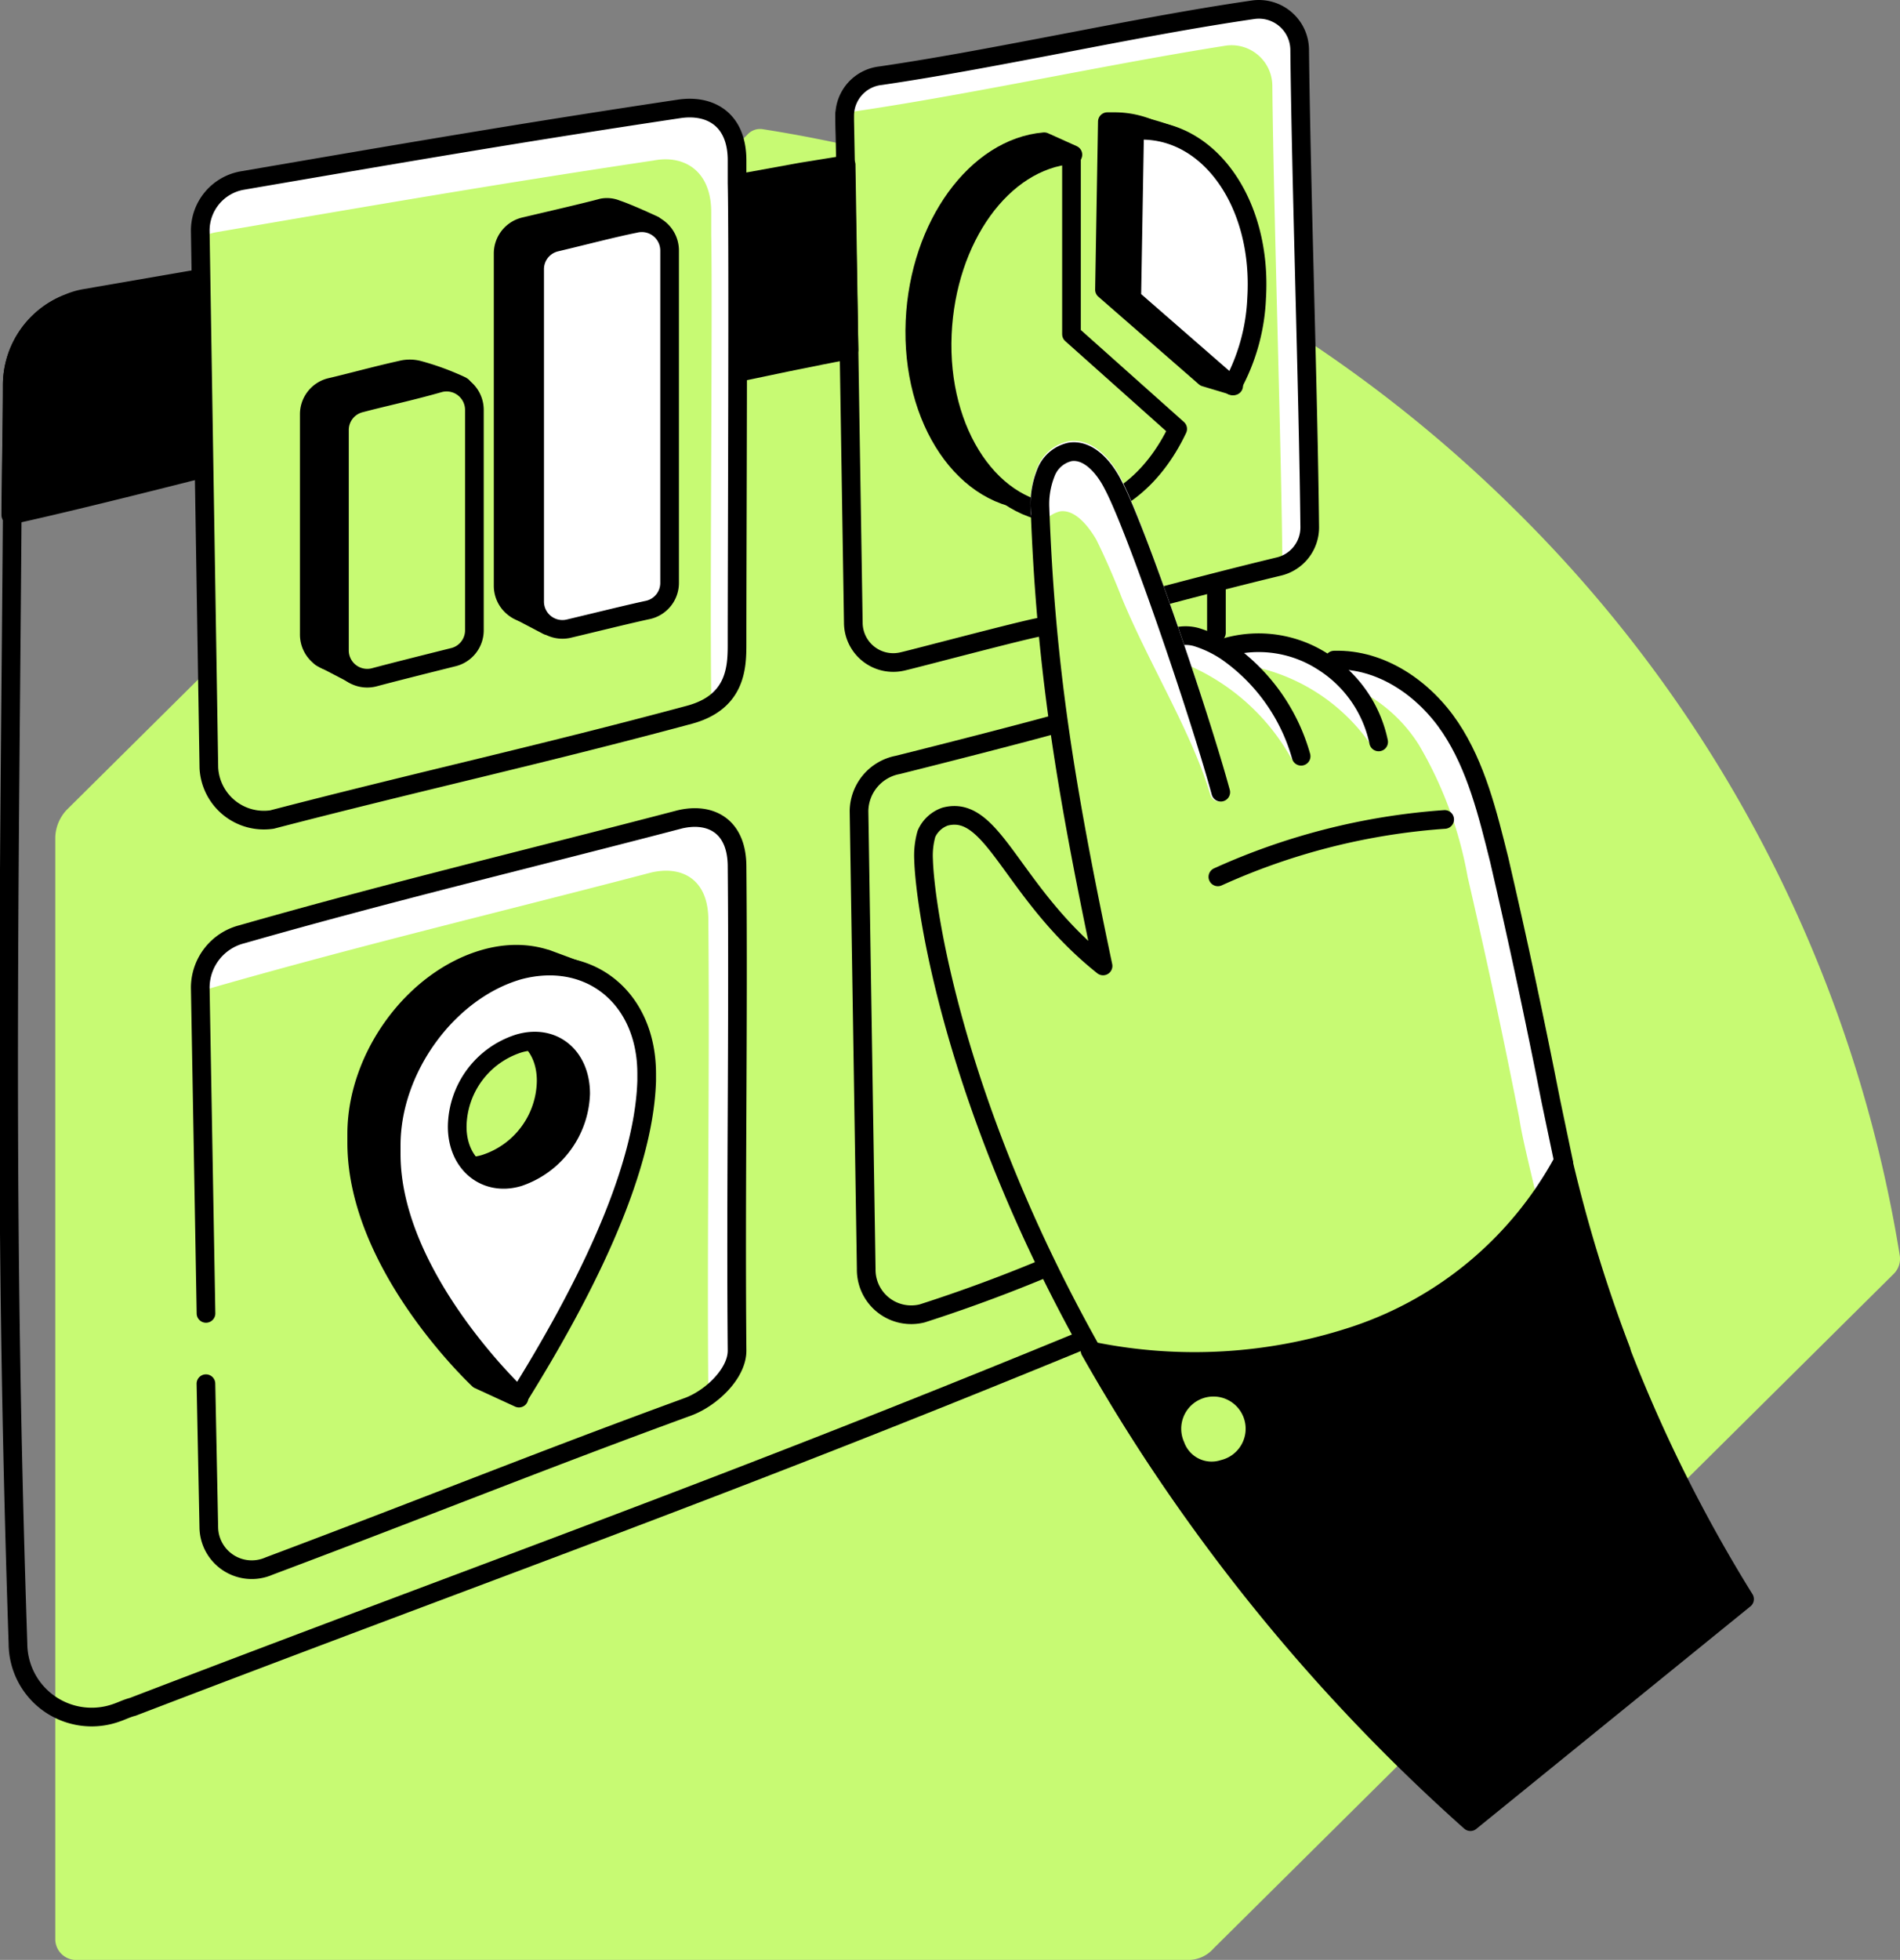 <svg xmlns="http://www.w3.org/2000/svg" width="125.104" height="128.999" viewBox="0 0 125.104 128.999">
  <rect x="0" y="0" width="125.104" height="128.999" fill="#808080" stroke="none"/>
  <g id="コンテンツマーケ_2" transform="translate(-2.431 -0.384)">
    <path id="Path_13519" data-name="Path 13519" d="M51.623,9.267,6.827,53.685a2.765,2.765,0,0,0-.756,1.8v72.58a1.373,1.373,0,0,0,1.418,1.323H80.636a2.211,2.211,0,0,0,1.7-.756l44.8-44.417a1.4,1.4,0,0,0,.378-1.229,88.748,88.748,0,0,0-25.328-49.048A90.2,90.2,0,0,0,52.663,8.889,1.125,1.125,0,0,0,51.623,9.267Z" fill="#c7fa73"/>
    <path id="Path_13520" data-name="Path 13520" d="M105.4,76.908l-1.8,2.268c-.283-1.323-.945-3.875-1.134-5.2q-1.559-7.938-3.4-15.877a26.1,26.1,0,0,0-3.213-8.694,10.034,10.034,0,0,0-5.292-4.158l-1.04-1.229.662-.189c3.119-.095,5.954,1.89,7.655,4.536,1.7,2.552,2.457,5.67,3.213,8.694q1.843,7.938,3.4,15.877C104.735,74.262,105.019,75.585,105.4,76.908Z" fill="#fff"/>
    <path id="Path_13521" data-name="Path 13521" d="M84.133,44.115A12.546,12.546,0,0,1,92.827,49.6a8.193,8.193,0,0,0-2.457-4.82A7.251,7.251,0,0,0,85.645,42.7a2.594,2.594,0,0,0-1.229.189C84.038,43.17,84.133,43.642,84.133,44.115Z" fill="#fff"/>
    <path id="Path_13522" data-name="Path 13522" d="M80.542,44.115a14.249,14.249,0,0,1,6.993,6.332v-.189a12.171,12.171,0,0,0-2.457-4.631,15.743,15.743,0,0,0-1.134-1.512c-.567-.567-1.323-.945-1.89-1.418a3.831,3.831,0,0,0-.851-.472,1.1,1.1,0,0,0-.945,0,.711.711,0,0,0-.473.661.784.784,0,0,0,.284.756Z" fill="#fff"/>
    <path id="Path_13523" data-name="Path 13523" d="M58.049,7.919l.095,3.213" fill="none" stroke="#000" stroke-linecap="round" stroke-linejoin="round" stroke-miterlimit="10" stroke-width="1.229"/>
    <path id="Path_13524" data-name="Path 13524" d="M58.333,23.418l.284,17.956a2.629,2.629,0,0,0,3.213,2.552c.851-.189,7.939-2.079,9.072-2.268l7.183-1.8c2.835-.756,5.765-1.512,8.505-2.174a2.648,2.648,0,0,0,2.079-2.646c-.094-8.789-.567-22.587-.662-31.376A2.686,2.686,0,0,0,84.984,1.02C77.14,2.155,68.162,4.234,60.412,5.368a2.653,2.653,0,0,0-2.363,2.646V8.3l.284,15.121.284,17.956a2.629,2.629,0,0,0,3.213,2.552c.851-.189,7.939-2.079,9.072-2.268Z" fill="#c7fa73"/>
    <path id="Path_13525" data-name="Path 13525" d="M88.669,35.042a2.766,2.766,0,0,1-1.8,2.552v-.189c-.094-8.789-.567-22.587-.662-31.376a2.686,2.686,0,0,0-3.024-2.646C75.344,4.612,66.366,6.6,58.616,7.73c-.189,0-.284.095-.472.095a2.711,2.711,0,0,1,2.268-2.457c7.844-1.134,16.822-3.119,24.571-4.347a2.635,2.635,0,0,1,3.024,2.646C88.1,12.361,88.575,26.253,88.669,35.042Z" fill="#fff"/>
    <path id="Path_13526" data-name="Path 13526" d="M58.333,23.418l.284,17.956a2.629,2.629,0,0,0,3.213,2.552c.851-.189,7.939-2.079,9.072-2.268l7.183-1.8c2.835-.756,5.765-1.512,8.505-2.174a2.648,2.648,0,0,0,2.079-2.646c-.094-8.789-.567-22.587-.662-31.376A2.686,2.686,0,0,0,84.984,1.02C77.14,2.155,68.162,4.234,60.412,5.368a2.653,2.653,0,0,0-2.363,2.646V8.3Zm0,0,.284,17.956a2.629,2.629,0,0,0,3.213,2.552c.851-.189,7.939-2.079,9.072-2.268" fill="none" stroke="#000" stroke-linecap="round" stroke-linejoin="round" stroke-miterlimit="10" stroke-width="1.229"/>
    <path id="Path_13527" data-name="Path 13527" d="M73.737,82.768a101.948,101.948,0,0,1-10.585,4.064,2.965,2.965,0,0,1-3.686-2.93l-.473-30.147a3.134,3.134,0,0,1,2.552-3.024c3.024-.756,7.844-1.985,10.585-2.741" fill="#c7fa73"/>
    <path id="Path_13528" data-name="Path 13528" d="M73.737,82.768a101.948,101.948,0,0,1-10.585,4.064,2.965,2.965,0,0,1-3.686-2.93l-.473-30.147a3.134,3.134,0,0,1,2.552-3.024c3.024-.756,7.844-1.985,10.585-2.741" fill="none" stroke="#000" stroke-linecap="round" stroke-linejoin="round" stroke-miterlimit="10" stroke-width="1.229"/>
    <path id="Path_13529" data-name="Path 13529" d="M58.333,23.418s-2.552.472-6.993,1.418c-.095-4.158-.284-8.222-.284-12.38l4.158-.756,2.93-.472Z" stroke="#000" stroke-linecap="round" stroke-linejoin="round" stroke-miterlimit="10" stroke-width="1.229"/>
    <path id="Path_13530" data-name="Path 13530" d="M15.616,31.262S7.489,33.341,3.142,34.286c0-2.741.095-5.576.095-8.506a5.774,5.774,0,0,1,3.591-5.387l5.765-.851,2.93-.473Z" stroke="#000" stroke-linecap="round" stroke-linejoin="round" stroke-miterlimit="10" stroke-width="1.229"/>
    <path id="Path_13531" data-name="Path 13531" d="M71.091,21.528V11.416l.661.189,1.323-1.04-1.89-.851c-4.442.378-8.222,5.481-8.506,11.813-.283,6.521,3.308,11.813,8.033,11.813,3.024,0,5.765-2.268,7.466-5.576Z" stroke="#000" stroke-linecap="round" stroke-linejoin="round" stroke-miterlimit="10" stroke-width="1.229"/>
    <path id="Path_13532" data-name="Path 13532" d="M79.975,28.616c-1.607,3.4-4.347,5.576-7.466,5.576-4.725,0-8.317-5.292-8.033-11.813.284-6.332,3.969-11.435,8.506-11.813V22.379Z" fill="#c7fa73" stroke="#000" stroke-linecap="round" stroke-linejoin="round" stroke-miterlimit="10" stroke-width="1.229"/>
    <path id="Path_13533" data-name="Path 13533" d="M82.526,23.418a13.491,13.491,0,0,0,.851-3.969c.378-6.048-3.024-11.057-7.561-11.057h-.472l-.189,11.057,6.615,5.765,1.89.567Z" stroke="#000" stroke-linecap="round" stroke-linejoin="round" stroke-miterlimit="10" stroke-width="1.229"/>
    <path id="Path_13534" data-name="Path 13534" d="M78.841,12.172s-3.119-2.835-2.457-3.686a14.451,14.451,0,0,1,3.5.945"/>
    <path id="Path_13535" data-name="Path 13535" d="M78.841,12.172s-3.119-2.835-2.457-3.686a14.451,14.451,0,0,1,3.5.945" fill="none" stroke="#000" stroke-linecap="round" stroke-linejoin="round" stroke-miterlimit="10" stroke-width="1.229"/>
    <path id="Path_13536" data-name="Path 13536" d="M85.173,20.016a13.133,13.133,0,0,1-1.607,5.765l-6.615-5.765L77.14,8.959h.472C82.148,8.959,85.551,13.873,85.173,20.016Z" fill="#fff" stroke="#000" stroke-linecap="round" stroke-linejoin="round" stroke-miterlimit="10" stroke-width="1.229"/>
    <path id="Path_13537" data-name="Path 13537" d="M73.643,88.627c-23.91,9.829-37.8,14.648-62.468,24.1-.378.094-.756.283-1.04.378a4.853,4.853,0,0,1-6.521-4.536C2.669,80.311,3.047,59.8,3.236,34.286c-.094-2.741,0-5.576,0-8.505a5.774,5.774,0,0,1,3.591-5.387,4.675,4.675,0,0,1,1.229-.378l7.655-1.323" fill="none" stroke="#000" stroke-linecap="round" stroke-linejoin="round" stroke-miterlimit="10" stroke-width="1.229"/>
    <path id="Path_13538" data-name="Path 13538" d="M47.843,92.88c-9.829,3.591-16.538,6.332-27.6,10.49a2.829,2.829,0,0,1-3.969-2.552l-.567-35.345a3.632,3.632,0,0,1,2.741-3.5c9.923-2.835,18.712-4.914,28.824-7.56,1.985-.473,3.78.378,3.78,3.119.095,10.774-.095,21.169,0,31.848C50.961,90.8,49.26,92.313,47.843,92.88Z" fill="#c7fa73"/>
    <path id="Path_13539" data-name="Path 13539" d="M50.961,42.7c0,1.512,0,3.875-3.119,4.725-9.829,2.646-17.673,4.347-27.5,6.9a3.627,3.627,0,0,1-4.158-3.4l-.567-35.345a3.345,3.345,0,0,1,2.741-3.308c10.49-1.8,18.712-3.213,28.824-4.725,1.985-.284,3.78.662,3.78,3.4v1.512C51.056,16.519,50.961,36.46,50.961,42.7Z" fill="#c7fa73"/>
    <path id="Path_13540" data-name="Path 13540" d="M50.961,89.194a4.113,4.113,0,0,1-1.89,3.024c-.095-10.49.095-20.7,0-31.281,0-2.741-1.8-3.591-3.78-3.119-10.112,2.646-18.9,4.725-28.824,7.561a3.357,3.357,0,0,0-.85.378v-.378a3.632,3.632,0,0,1,2.741-3.5c9.923-2.835,18.712-4.914,28.824-7.561,1.985-.567,3.78.378,3.78,3.119C51.151,68.119,50.867,78.515,50.961,89.194Z" fill="#fff"/>
    <path id="Path_13541" data-name="Path 13541" d="M50.961,42.7c0,1.229,0,3.024-1.7,4.158V46.1c-.094-6.237.095-26.084,0-30.242V14.346c0-2.741-1.8-3.78-3.78-3.4-10.112,1.512-18.334,2.93-28.824,4.725a3.385,3.385,0,0,0-1.04.378v-.473a3.345,3.345,0,0,1,2.741-3.308c10.49-1.8,18.712-3.213,28.824-4.725,1.985-.284,3.78.662,3.78,3.4v1.512C51.056,16.519,50.961,36.46,50.961,42.7Z" fill="#fff"/>
    <path id="Path_13542" data-name="Path 13542" d="M15.995,86.831l-.378-21.453a3.632,3.632,0,0,1,2.741-3.5c9.923-2.835,18.712-4.914,28.824-7.56,1.985-.473,3.78.378,3.78,3.119.095,10.774-.094,21.169,0,31.848,0,1.512-1.7,3.119-3.213,3.686-9.829,3.591-16.538,6.332-27.6,10.49a2.829,2.829,0,0,1-3.969-2.551l-.189-9.451" fill="none" stroke="#000" stroke-linecap="round" stroke-linejoin="round" stroke-miterlimit="10" stroke-width="1.229"/>
    <path id="Path_13543" data-name="Path 13543" d="M50.961,42.7c0,1.512,0,3.875-3.119,4.725-9.829,2.646-17.673,4.347-27.5,6.9a3.627,3.627,0,0,1-4.158-3.4l-.567-35.345a3.345,3.345,0,0,1,2.741-3.308c10.49-1.8,18.712-3.213,28.824-4.725,1.985-.284,3.78.662,3.78,3.4v1.512C51.056,16.519,50.961,36.46,50.961,42.7Z" fill="none" stroke="#000" stroke-linecap="round" stroke-linejoin="round" stroke-miterlimit="10" stroke-width="1.229"/>
    <path id="Path_13544" data-name="Path 13544" d="M31.682,26.348V40.807a1.821,1.821,0,0,1-1.418,1.8c-1.89.473-3.78.945-5.2,1.323a1.831,1.831,0,0,1-2.268-1.8V27.671a1.821,1.821,0,0,1,1.418-1.8c1.229-.284,2.93-.756,4.631-1.134a2.3,2.3,0,0,1,1.134,0,17.149,17.149,0,0,1,2.835,1.04C33.289,26.065,31.682,25.687,31.682,26.348Z" stroke="#000" stroke-linecap="round" stroke-linejoin="round" stroke-miterlimit="10" stroke-width="1.229"/>
    <path id="Path_13545" data-name="Path 13545" d="M23.838,40.807l-.284,2.835,2.174,1.134,1.512-.661Z" stroke="#000" stroke-linecap="round" stroke-linejoin="round" stroke-miterlimit="10" stroke-width="1.229"/>
    <path id="Path_13546" data-name="Path 13546" d="M27.808,29.089c0-.094,1.89-3.5,1.89-3.5h1.985v3.024Z" stroke="#000" stroke-linecap="round" stroke-linejoin="round" stroke-miterlimit="10" stroke-width="1.229"/>
    <path id="Path_13547" data-name="Path 13547" d="M45.48,15.2s-1.607-.756-2.457-1.039a1.634,1.634,0,0,0-.945-.095c-1.04.284-3.5.851-5.1,1.229a1.821,1.821,0,0,0-1.418,1.8V38.917a1.83,1.83,0,0,0,2.268,1.8c2.079-.472,3.875-.945,5.2-1.229a1.821,1.821,0,0,0,1.418-1.8V15.858a1.6,1.6,0,0,0-.283-.945Z" stroke="#000" stroke-linecap="round" stroke-linejoin="round" stroke-miterlimit="10" stroke-width="1.229"/>
    <path id="Path_13548" data-name="Path 13548" d="M37.353,36.46,36.5,40.524l1.985,1.04,1.04-1.7Z" stroke="#000" stroke-linecap="round" stroke-linejoin="round" stroke-miterlimit="10" stroke-width="1.229"/>
    <path id="Path_13549" data-name="Path 13549" d="M33.667,27.388V41.847a1.821,1.821,0,0,1-1.418,1.8c-1.89.473-3.78.945-5.2,1.323a1.83,1.83,0,0,1-2.268-1.8V28.711a1.821,1.821,0,0,1,1.418-1.8c1.417-.378,3.213-.756,5.2-1.323A1.83,1.83,0,0,1,33.667,27.388Z" fill="#c7fa73" stroke="#000" stroke-linecap="round" stroke-linejoin="round" stroke-miterlimit="10" stroke-width="1.229"/>
    <path id="Path_13550" data-name="Path 13550" d="M46.52,16.9V38.728a1.821,1.821,0,0,1-1.418,1.8c-1.323.284-3.213.756-5.2,1.229a1.83,1.83,0,0,1-2.268-1.8V18.126a1.821,1.821,0,0,1,1.418-1.8c1.985-.473,3.78-.945,5.2-1.229A1.831,1.831,0,0,1,46.52,16.9Z" fill="#fff" stroke="#000" stroke-linecap="round" stroke-linejoin="round" stroke-miterlimit="10" stroke-width="1.229"/>
    <path id="Path_13551" data-name="Path 13551" d="M79.124,42.6a2.662,2.662,0,0,1,2.079-.284,7.664,7.664,0,0,1,1.985.945,12.531,12.531,0,0,1,4.914,6.9" fill="none" stroke="#000" stroke-linecap="round" stroke-linejoin="round" stroke-miterlimit="10" stroke-width="1.229"/>
    <path id="Path_13552" data-name="Path 13552" d="M83.188,42.981a7.8,7.8,0,0,1,6.332.945,8.219,8.219,0,0,1,3.686,5.292" fill="none" stroke="#000" stroke-linecap="round" stroke-linejoin="round" stroke-miterlimit="10" stroke-width="1.229"/>
    <g id="Group_5612" data-name="Group 5612">
      <path id="Path_13553" data-name="Path 13553" d="M117.3,105.638l-18.05,14.648a122.068,122.068,0,0,1-25.044-31,33.608,33.608,0,0,0,17.578-1.04A24.314,24.314,0,0,0,105.3,76.908,97.47,97.47,0,0,0,117.3,105.638Z" stroke="#000" stroke-linecap="round" stroke-linejoin="round" stroke-miterlimit="10" stroke-width="1.229"/>
    </g>
    <path id="Path_13554" data-name="Path 13554" d="M90.276,43.832c3.119-.095,5.954,1.89,7.655,4.442s2.457,5.67,3.213,8.694q1.842,7.938,3.4,15.877c.284,1.323.567,2.741.851,4.064" fill="none" stroke="#000" stroke-linecap="round" stroke-linejoin="round" stroke-miterlimit="10" stroke-width="1.229"/>
    <path id="Path_13555" data-name="Path 13555" d="M82.715,52.526,74.21,89.289c-8.978-16.16-10.868-29.108-10.963-32.321a4.421,4.421,0,0,1,.189-1.607,1.844,1.844,0,0,1,1.229-1.134c3.213-.851,4.347,5.009,10.4,9.829-.095-.662-.284-1.229-.378-1.8C72.414,51.2,71.28,43.737,70.9,33.814a5.543,5.543,0,0,1,.378-2.174,2.212,2.212,0,0,1,1.607-1.418c1.229-.189,2.268,1.04,2.835,2.174a41.5,41.5,0,0,1,1.607,3.875A155.013,155.013,0,0,1,82.715,52.526Z" fill="#c7fa73"/>
    <path id="Path_13556" data-name="Path 13556" d="M82.715,52.526c-1.229-4.158-4.064-8.694-5.859-13.042-.662-1.7-1.323-3.119-1.7-3.875-.661-1.134-1.7-2.363-3.024-2.174A2.578,2.578,0,0,0,70.9,34.1v-.473a5.545,5.545,0,0,1,.378-2.174,2.212,2.212,0,0,1,1.607-1.418c1.229-.189,2.268,1.04,2.835,2.174a41.528,41.528,0,0,1,1.607,3.875C79.219,41,81.77,48.651,82.715,52.526Z" fill="#fff" stroke="#fff" stroke-linecap="round" stroke-linejoin="round" stroke-miterlimit="10" stroke-width="1.229"/>
    <path id="Path_13557" data-name="Path 13557" d="M82.621,58.1a43.477,43.477,0,0,1,14.932-3.78" fill="none" stroke="#000" stroke-linecap="round" stroke-linejoin="round" stroke-miterlimit="10" stroke-width="1.229"/>
    <path id="Path_13558" data-name="Path 13558" d="M109.177,89.289a24.743,24.743,0,0,1-12.569,9.734,33.16,33.16,0,0,1-15.215,1.417A107.55,107.55,0,0,1,74.3,89.383a33.607,33.607,0,0,0,17.578-1.04A24.318,24.318,0,0,0,105.4,77,96.776,96.776,0,0,0,109.177,89.289Z" stroke="#000" stroke-linecap="round" stroke-linejoin="round" stroke-miterlimit="10" stroke-width="1.229"/>
    <path id="Path_13559" data-name="Path 13559" d="M74.3,89.289c-9.073-16.16-10.963-29.108-11.057-32.321a5.233,5.233,0,0,1,.189-1.7,2.089,2.089,0,0,1,1.229-1.134c3.213-.851,4.347,5.009,10.4,9.829-2.552-12.1-3.78-19.846-4.158-30.242a5.543,5.543,0,0,1,.378-2.174,2.212,2.212,0,0,1,1.607-1.418c1.229-.189,2.268,1.039,2.835,2.174,1.512,2.835,5.67,15.026,7.088,20.224" fill="none" stroke="#000" stroke-linecap="round" stroke-linejoin="round" stroke-miterlimit="10" stroke-width="1.229"/>
    <path id="Path_13560" data-name="Path 13560" d="M82.526,38.917v3.119" fill="none" stroke="#000" stroke-linecap="round" stroke-linejoin="round" stroke-miterlimit="10" stroke-width="1.229"/>
    <path id="Path_13561" data-name="Path 13561" d="M42.74,70.293c0-5.009-3.78-8.127-8.411-6.8s-8.411,6.426-8.411,11.53v.567c0,8.128,8.033,15.593,8.033,15.593L36.6,92.407V87.777c3.213-5.67,6.048-11.908,6.143-17.011ZM34.329,77c-2.268.662-4.064-.851-4.064-3.308a5.816,5.816,0,0,1,4.064-5.481c2.268-.661,4.064.851,4.064,3.308A5.816,5.816,0,0,1,34.329,77Zm3.5-10.112.567-3.4,2.552.945,1.04,2.363"/>
    <path id="Path_13562" data-name="Path 13562" d="M37.825,66.891l.567-3.4,2.552.945,1.04,2.363m.756,3.5c0-5.009-3.78-8.127-8.411-6.8s-8.411,6.426-8.411,11.53v.567c0,8.128,8.033,15.593,8.033,15.593L36.6,92.407V87.777c3.213-5.67,6.048-11.908,6.143-17.011ZM34.329,77c-2.268.662-4.064-.851-4.064-3.308a5.816,5.816,0,0,1,4.064-5.481c2.268-.661,4.064.851,4.064,3.308A5.816,5.816,0,0,1,34.329,77Z" fill="none" stroke="#000" stroke-linecap="round" stroke-linejoin="round" stroke-miterlimit="10" stroke-width="1.229"/>
    <path id="Path_13563" data-name="Path 13563" d="M36.6,64.245c-4.631,1.323-8.411,6.426-8.411,11.53v.567c0,8.128,8.411,15.971,8.411,15.971,4.064-6.521,8.222-14.554,8.411-20.791v-.473C45.008,66.04,41.228,63.016,36.6,64.245Zm0,13.609c-2.174.662-4.064-.851-4.064-3.308A5.816,5.816,0,0,1,36.6,69.064c2.268-.661,4.064.851,4.064,3.308A6.006,6.006,0,0,1,36.6,77.853Z" fill="#fff" stroke="#000" stroke-linecap="round" stroke-linejoin="round" stroke-miterlimit="10" stroke-width="1.229"/>
    <path id="Path_13564" data-name="Path 13564" d="M82.81,96.49A2.121,2.121,0,1,0,80.4,95.307,1.919,1.919,0,0,0,82.81,96.49Z" fill="#c7fa73"/>
  </g>
</svg>
